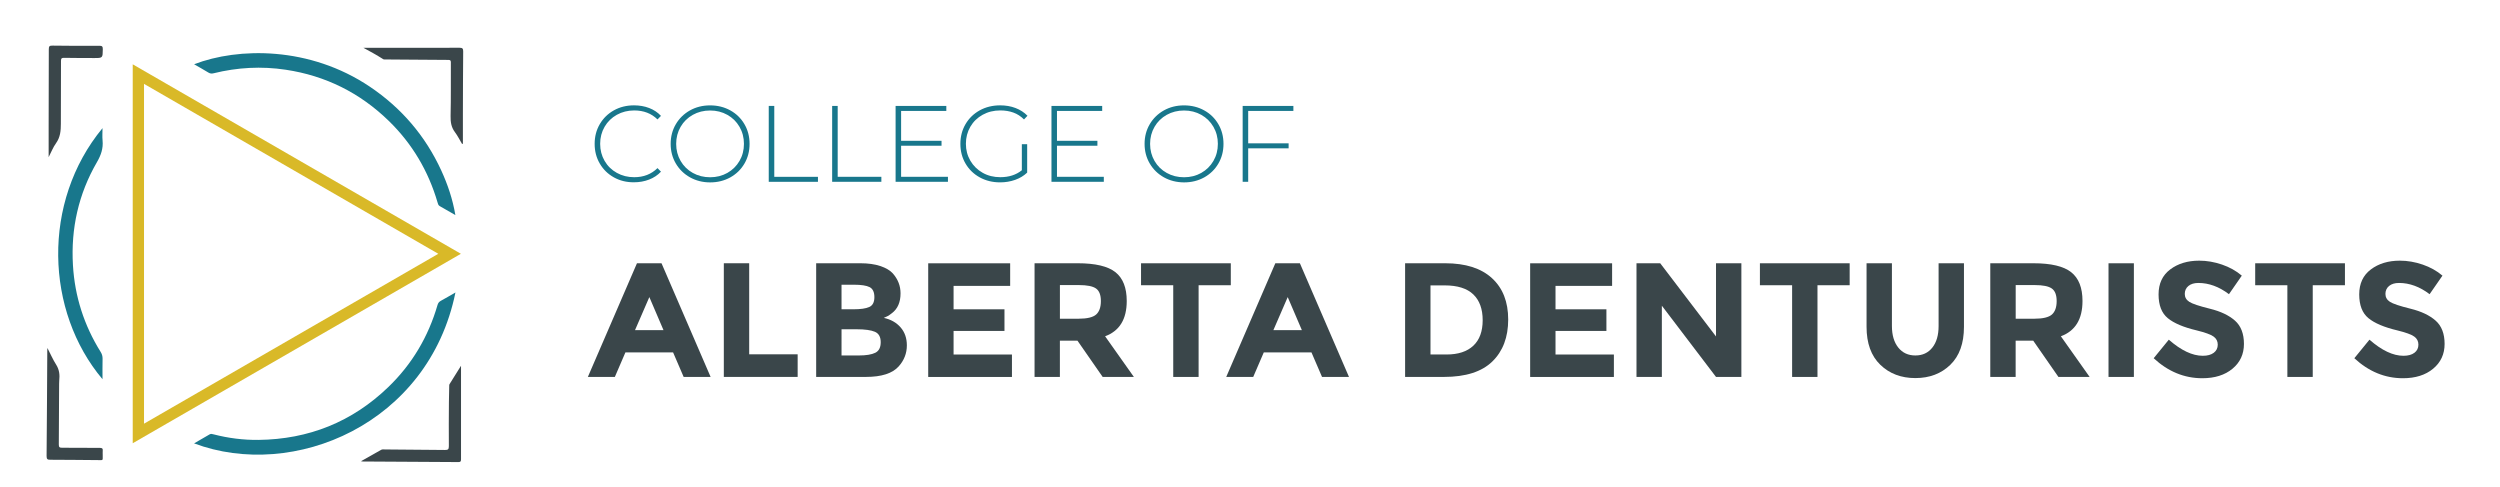 <?xml version="1.0" encoding="UTF-8"?>
<!-- Generator: Adobe Illustrator 26.0.3, SVG Export Plug-In . SVG Version: 6.00 Build 0)  -->
<svg xmlns="http://www.w3.org/2000/svg" xmlns:xlink="http://www.w3.org/1999/xlink" version="1.2" id="Layer_1" x="0px" y="0px" viewBox="0 0 1107 215.56" overflow="visible" xml:space="preserve">
<g>
	<path fill="#18778C" d="M271.83,78.54c-2.64-1.47-4.72-3.5-6.24-6.1c-1.52-2.59-2.28-5.5-2.28-8.74c0-3.23,0.76-6.14,2.28-8.74   c1.52-2.59,3.6-4.62,6.24-6.1c2.64-1.47,5.61-2.21,8.9-2.21c2.43,0,4.67,0.39,6.72,1.18c2.05,0.78,3.79,1.94,5.23,3.48l-1.54,1.58   c-2.69-2.66-6.13-3.98-10.32-3.98c-2.82,0-5.38,0.64-7.68,1.92c-2.3,1.28-4.11,3.05-5.42,5.3c-1.31,2.26-1.97,4.78-1.97,7.56   c0,2.78,0.66,5.3,1.97,7.56c1.31,2.26,3.12,4.02,5.42,5.3c2.3,1.28,4.86,1.92,7.68,1.92c4.16,0,7.6-1.34,10.32-4.03l1.54,1.58   c-1.44,1.54-3.19,2.7-5.26,3.5c-2.06,0.8-4.3,1.2-6.7,1.2C277.44,80.74,274.47,80.01,271.83,78.54z"></path>
	<path fill="#18778C" d="M305.51,78.51c-2.66-1.49-4.74-3.53-6.26-6.12c-1.52-2.59-2.28-5.49-2.28-8.69c0-3.2,0.76-6.1,2.28-8.69   c1.52-2.59,3.61-4.63,6.26-6.12c2.66-1.49,5.63-2.23,8.93-2.23s6.27,0.74,8.93,2.21c2.66,1.47,4.74,3.5,6.26,6.1   c1.52,2.59,2.28,5.5,2.28,8.74c0,3.23-0.76,6.14-2.28,8.74s-3.61,4.62-6.26,6.1c-2.66,1.47-5.63,2.21-8.93,2.21   S308.16,80,305.51,78.51z M322.07,76.57c2.27-1.28,4.06-3.05,5.38-5.3c1.31-2.26,1.97-4.78,1.97-7.56c0-2.78-0.66-5.3-1.97-7.56   c-1.31-2.26-3.1-4.02-5.38-5.3c-2.27-1.28-4.82-1.92-7.63-1.92s-5.37,0.64-7.66,1.92c-2.29,1.28-4.09,3.05-5.4,5.3   c-1.31,2.26-1.97,4.78-1.97,7.56c0,2.78,0.66,5.3,1.97,7.56c1.31,2.26,3.11,4.02,5.4,5.3c2.29,1.28,4.84,1.92,7.66,1.92   S319.79,77.85,322.07,76.57z"></path>
	<path fill="#18778C" d="M340.4,46.9h2.45V78.3h19.34v2.21H340.4V46.9z"></path>
	<path fill="#18778C" d="M368.48,46.9h2.45V78.3h19.34v2.21h-21.79V46.9z"></path>
	<path fill="#18778C" d="M419.75,78.3v2.21h-23.18V46.9h22.46v2.21h-20.02v13.25h17.9v2.16h-17.9V78.3H419.75z"></path>
	<path fill="#18778C" d="M452.48,63.85h2.35v12.58c-1.47,1.41-3.26,2.48-5.35,3.22c-2.1,0.74-4.31,1.1-6.65,1.1   c-3.33,0-6.33-0.74-9-2.21c-2.67-1.47-4.77-3.5-6.29-6.1c-1.52-2.59-2.28-5.5-2.28-8.74c0-3.23,0.76-6.14,2.28-8.74   c1.52-2.59,3.62-4.62,6.29-6.1c2.67-1.47,5.69-2.21,9.05-2.21c2.46,0,4.73,0.39,6.79,1.18c2.06,0.78,3.83,1.93,5.3,3.43l-1.54,1.63   c-1.41-1.41-2.98-2.42-4.73-3.05s-3.67-0.94-5.78-0.94c-2.88,0-5.48,0.64-7.8,1.92c-2.32,1.28-4.14,3.05-5.45,5.3   c-1.31,2.26-1.97,4.78-1.97,7.56c0,2.75,0.66,5.26,1.99,7.51c1.33,2.26,3.14,4.03,5.45,5.33c2.3,1.3,4.9,1.94,7.78,1.94   c3.84,0,7.02-1.02,9.55-3.07V63.85z"></path>
	<path fill="#18778C" d="M488.77,78.3v2.21h-23.18V46.9h22.46v2.21h-20.02v13.25h17.9v2.16h-17.9V78.3H488.77z"></path>
	<path fill="#18778C" d="M515.36,78.51c-2.66-1.49-4.74-3.53-6.26-6.12c-1.52-2.59-2.28-5.49-2.28-8.69c0-3.2,0.76-6.1,2.28-8.69   c1.52-2.59,3.61-4.63,6.26-6.12c2.66-1.49,5.63-2.23,8.93-2.23c3.29,0,6.27,0.74,8.93,2.21c2.66,1.47,4.74,3.5,6.26,6.1   c1.52,2.59,2.28,5.5,2.28,8.74c0,3.23-0.76,6.14-2.28,8.74s-3.61,4.62-6.26,6.1c-2.66,1.47-5.63,2.21-8.93,2.21   C520.99,80.74,518.02,80,515.36,78.51z M531.92,76.57c2.27-1.28,4.06-3.05,5.38-5.3c1.31-2.26,1.97-4.78,1.97-7.56   c0-2.78-0.66-5.3-1.97-7.56c-1.31-2.26-3.1-4.02-5.38-5.3c-2.27-1.28-4.82-1.92-7.63-1.92c-2.82,0-5.37,0.64-7.66,1.92   c-2.29,1.28-4.09,3.05-5.4,5.3c-1.31,2.26-1.97,4.78-1.97,7.56c0,2.78,0.66,5.3,1.97,7.56c1.31,2.26,3.11,4.02,5.4,5.3   c2.29,1.28,4.84,1.92,7.66,1.92C527.1,78.49,529.65,77.85,531.92,76.57z"></path>
	<path fill="#18778C" d="M552.7,49.11v14.35h17.9v2.21h-17.9V80.5h-2.45V46.9h22.46v2.21H552.7z"></path>
	<path fill="#3A464A" d="M302.72,166.9l-4.68-10.87h-21.1l-4.68,10.87h-11.95l21.74-50.33h10.87l21.74,50.33H302.72z M287.53,131.55   l-6.34,14.62h12.6L287.53,131.55z"></path>
	<path fill="#3A464A" d="M320.51,166.9v-50.33h11.23v40.32h21.46v10.01H320.51z"></path>
	<path fill="#3A464A" d="M383.43,166.9H361.4v-50.33h19.58c3.41,0,6.35,0.41,8.82,1.23c2.47,0.82,4.33,1.92,5.58,3.31   c2.26,2.59,3.38,5.52,3.38,8.78c0,3.94-1.27,6.86-3.82,8.78c-0.86,0.67-1.46,1.09-1.8,1.26c-0.34,0.17-0.94,0.44-1.8,0.83   c3.12,0.67,5.6,2.08,7.45,4.21s2.77,4.79,2.77,7.96c0,3.5-1.2,6.6-3.6,9.29C395.19,165.34,390.34,166.9,383.43,166.9z    M372.63,136.95h5.33c3.12,0,5.44-0.33,6.95-1.01c1.51-0.67,2.27-2.12,2.27-4.36c0-2.23-0.7-3.71-2.09-4.43   c-1.39-0.72-3.74-1.08-7.06-1.08h-5.4V136.95z M372.63,157.4h7.7c3.21,0,5.63-0.4,7.24-1.19c1.61-0.79,2.41-2.35,2.41-4.68   c0-2.33-0.85-3.86-2.56-4.61c-1.7-0.74-4.43-1.12-8.17-1.12h-6.62V157.4z"></path>
	<path fill="#3A464A" d="M447.3,116.58v10.01h-25.06v10.37h22.54v9.58h-22.54v10.44h25.85v9.94h-37.08v-50.33H447.3z"></path>
	<path fill="#3A464A" d="M498.92,133.28c0,8.06-3.19,13.27-9.58,15.62l12.74,18h-13.82l-11.16-16.06h-7.78v16.06H458.1v-50.33h19.08   c7.82,0,13.4,1.32,16.74,3.96C497.25,123.18,498.92,127.42,498.92,133.28z M485.38,139.26c1.39-1.25,2.09-3.23,2.09-5.94   c0-2.71-0.72-4.57-2.16-5.58c-1.44-1.01-3.96-1.51-7.56-1.51h-8.42v14.9h8.21C481.38,141.13,483.99,140.5,485.38,139.26z"></path>
	<path fill="#3A464A" d="M530.74,126.3v40.61h-11.23V126.3h-14.26v-9.72H545v9.72H530.74z"></path>
	<path fill="#3A464A" d="M585.39,166.9l-4.68-10.87h-21.1l-4.68,10.87h-11.95l21.74-50.33h10.87l21.74,50.33H585.39z M570.2,131.55   l-6.34,14.62h12.6L570.2,131.55z"></path>
	<path fill="#3A464A" d="M660.63,123.16c4.8,4.39,7.2,10.5,7.2,18.32c0,7.82-2.34,14.02-7.02,18.58   c-4.68,4.56-11.82,6.84-21.42,6.84h-17.21v-50.33h17.78C648.94,116.58,655.83,118.77,660.63,123.16z M652.39,153.08   c2.76-2.59,4.14-6.36,4.14-11.3c0-4.94-1.38-8.75-4.14-11.41c-2.76-2.66-7-4-12.71-4h-6.26v30.6h7.13   C645.68,156.97,649.63,155.67,652.39,153.08z"></path>
	<path fill="#3A464A" d="M713.84,116.58v10.01h-25.06v10.37h22.54v9.58h-22.54v10.44h25.85v9.94h-37.08v-50.33H713.84z"></path>
	<path fill="#3A464A" d="M759.85,116.58h11.23v50.33h-11.23l-23.98-31.54v31.54h-11.23v-50.33h10.51l24.7,32.4V116.58z"></path>
	<path fill="#3A464A" d="M804.78,126.3v40.61h-11.23V126.3h-14.26v-9.72h39.74v9.72H804.78z"></path>
	<path fill="#3A464A" d="M840.56,153.91c1.87,2.33,4.39,3.49,7.56,3.49s5.68-1.16,7.52-3.49c1.85-2.33,2.77-5.51,2.77-9.54v-27.79   h11.23v28.15c0,7.3-2.02,12.9-6.05,16.81c-4.03,3.91-9.19,5.87-15.48,5.87c-6.29,0-11.46-1.97-15.52-5.9   c-4.06-3.93-6.08-9.53-6.08-16.78v-28.15h11.23v27.79C837.75,148.4,838.69,151.58,840.56,153.91z"></path>
	<path fill="#3A464A" d="M922.13,133.28c0,8.06-3.19,13.27-9.58,15.62l12.74,18h-13.82l-11.16-16.06h-7.78v16.06h-11.23v-50.33   h19.08c7.82,0,13.4,1.32,16.74,3.96C920.47,123.18,922.13,127.42,922.13,133.28z M908.6,139.26c1.39-1.25,2.09-3.23,2.09-5.94   c0-2.71-0.72-4.57-2.16-5.58c-1.44-1.01-3.96-1.51-7.56-1.51h-8.42v14.9h8.21C904.59,141.13,907.21,140.5,908.6,139.26z"></path>
	<path fill="#3A464A" d="M933.65,116.58h11.23v50.33h-11.23V116.58z"></path>
	<path fill="#3A464A" d="M969.04,126.62c-1.08,0.89-1.62,2.06-1.62,3.53c0,1.46,0.66,2.63,1.98,3.49c1.32,0.86,4.37,1.88,9.14,3.06   c4.78,1.18,8.48,2.94,11.12,5.29c2.64,2.35,3.96,5.79,3.96,10.3c0,4.51-1.69,8.17-5.08,10.98c-3.38,2.81-7.84,4.21-13.36,4.21   c-7.97,0-15.14-2.95-21.53-8.86l6.7-8.21c5.42,4.75,10.44,7.13,15.05,7.13c2.06,0,3.68-0.44,4.86-1.33   c1.18-0.89,1.76-2.09,1.76-3.6s-0.62-2.71-1.87-3.6c-1.25-0.89-3.72-1.79-7.42-2.7c-5.86-1.39-10.14-3.2-12.85-5.44   c-2.71-2.23-4.07-5.74-4.07-10.51c0-4.78,1.72-8.46,5.15-11.05c3.43-2.59,7.71-3.89,12.85-3.89c3.36,0,6.72,0.58,10.08,1.73   c3.36,1.15,6.29,2.78,8.78,4.9l-5.69,8.21c-4.37-3.31-8.88-4.97-13.54-4.97C971.6,125.29,970.12,125.73,969.04,126.62z"></path>
	<path fill="#3A464A" d="M1024.08,126.3v40.61h-11.23V126.3H998.6v-9.72h39.74v9.72H1024.08z"></path>
	<path fill="#3A464A" d="M1057.89,126.62c-1.08,0.89-1.62,2.06-1.62,3.53c0,1.46,0.66,2.63,1.98,3.49c1.32,0.86,4.37,1.88,9.14,3.06   c4.78,1.18,8.48,2.94,11.12,5.29c2.64,2.35,3.96,5.79,3.96,10.3c0,4.51-1.69,8.17-5.08,10.98c-3.38,2.81-7.84,4.21-13.36,4.21   c-7.97,0-15.14-2.95-21.53-8.86l6.7-8.21c5.42,4.75,10.44,7.13,15.05,7.13c2.06,0,3.68-0.44,4.86-1.33   c1.18-0.89,1.76-2.09,1.76-3.6s-0.62-2.71-1.87-3.6c-1.25-0.89-3.72-1.79-7.42-2.7c-5.86-1.39-10.14-3.2-12.85-5.44   c-2.71-2.23-4.07-5.74-4.07-10.51c0-4.78,1.72-8.46,5.15-11.05c3.43-2.59,7.71-3.89,12.85-3.89c3.36,0,6.72,0.58,10.08,1.73   c3.36,1.15,6.29,2.78,8.78,4.9l-5.69,8.21c-4.37-3.31-8.88-4.97-13.54-4.97C1060.44,125.29,1058.97,125.73,1057.89,126.62z"></path>
</g>
<g>
	<g>
		<path fill="#18778C" d="M201.67,129.51c-11.87,58.38-71.8,83.32-115.73,66.82c2.37-1.37,4.63-2.69,6.9-4    c0.59-0.34,1.18-0.14,1.77,0.01c6.51,1.68,13.16,2.53,19.85,2.45c22.21-0.26,41.47-7.95,57.5-23.41    c10.52-10.15,17.72-22.32,21.78-36.34c0.25-0.85,0.66-1.39,1.43-1.82C197.31,132.05,199.4,130.82,201.67,129.51z"></path>
		<path fill="#18778C" d="M201.64,95.24c-2.54-1.46-4.71-2.74-6.91-3.97c-0.67-0.37-0.79-0.99-0.98-1.62    c-4.06-13.91-11.21-26-21.59-36.11c-12.77-12.43-27.99-20.01-45.63-22.66c-10.76-1.62-21.41-1.04-31.96,1.57    c-0.85,0.21-1.52,0.15-2.28-0.31c-2.07-1.27-4.19-2.45-6.34-3.69c19.59-7.53,51.17-7.98,77.82,9.94    c14,9.42,24.58,21.78,31.63,37.12C198.25,81.72,200.43,88.14,201.64,95.24z"></path>
		<path fill="#18778C" d="M45.39,167.92c-25.31-30.03-27.01-78.45,0-111.18c0,2.02-0.14,3.77,0.03,5.48    c0.34,3.52-0.7,6.48-2.48,9.56c-8.18,14.1-11.6,29.42-10.64,45.65c0.81,13.81,4.92,26.63,12.26,38.39    c0.59,0.95,0.87,1.88,0.86,2.99C45.35,161.74,45.39,164.68,45.39,167.92z"></path>
	</g>
	<g>
		<path fill="#3A464A" d="M160.93,21.17c14.25,0,28.44,0.01,42.62-0.02c1.25,0,1.56,0.38,1.55,1.63c-0.09,9.22-0.1,18.44-0.13,27.67    c-0.01,4.4,0,8.79,0,13.19c-0.12,0.03-0.24,0.06-0.37,0.09c-1.04-1.74-1.94-3.59-3.15-5.2c-1.65-2.19-1.99-4.52-1.93-7.22    c0.19-7.9,0.07-15.81,0.12-23.72c0.01-0.92-0.34-1.06-1.15-1.06c-5.22-0.01-10.43-0.07-15.65-0.11c-4-0.03-8-0.05-12.01-0.09    c-0.4,0-0.88,0.05-1.18-0.14C166.82,24.37,163.86,22.76,160.93,21.17z"></path>
		<path fill="#3A464A" d="M204.14,161.96c0,9.56,0,19.11,0,28.66c0,4.26-0.04,8.52,0,12.77c0.01,0.91-0.22,1.23-1.18,1.22    c-14.24-0.11-28.48-0.18-42.72-0.26c-0.08,0-0.15-0.07-0.33-0.15c2.98-1.69,5.9-3.35,8.83-5c0.56-0.31,1.19-0.18,1.8-0.18    c8.82,0.06,17.63,0.11,26.45,0.23c1.31,0.02,1.78-0.22,1.76-1.68c-0.07-6.54-0.01-13.08,0.03-19.61c0.01-2.28,0.07-4.56,0.13-6.83    c0.01-0.35-0.02-0.76,0.15-1.04C200.73,167.34,202.45,164.63,204.14,161.96z"></path>
		<path fill="#3A464A" d="M20.99,154.08c1.38,2.67,2.43,5.13,3.85,7.35c1.44,2.25,1.67,4.59,1.39,7.11    c-0.05,0.45-0.05,0.91-0.05,1.37c-0.04,8.98-0.06,17.95-0.14,26.93c-0.01,1.16,0.32,1.42,1.44,1.42    c5.58-0.02,11.16,0.08,16.73,0.06c1,0,1.39,0.27,1.28,1.27c-0.06,0.6,0,1.22-0.01,1.82c-0.06,2.66,0.49,2.34-2.31,2.32    c-6.94-0.04-13.89-0.15-20.83-0.15c-1.25,0-1.72-0.18-1.71-1.62c0.15-15.62,0.22-31.23,0.31-46.85    C20.93,154.89,20.96,154.66,20.99,154.08z"></path>
		<path fill="#3A464A" d="M21.54,69.58c0-4.75-0.01-9.16,0-13.57c0.03-11.41,0.09-22.82,0.07-34.22c0-1.38,0.35-1.61,1.7-1.59    c6.89,0.11,13.79,0.11,20.69,0.07c1.19-0.01,1.54,0.3,1.52,1.51c-0.05,3.92,0,3.93-3.94,3.92c-4.41-0.01-8.82-0.01-13.23-0.09    c-1.06-0.02-1.35,0.26-1.34,1.33c0.01,9.28-0.07,18.56-0.06,27.84c0,3.07-0.23,5.97-2.14,8.63C23.52,65.18,22.72,67.3,21.54,69.58    z"></path>
	</g>
	<polygon fill="none" stroke="#D9B928" stroke-width="5" stroke-miterlimit="10" points="199.08,112.38 61.27,32.81 61.27,191.94     "></polygon>
</g>
</svg>
